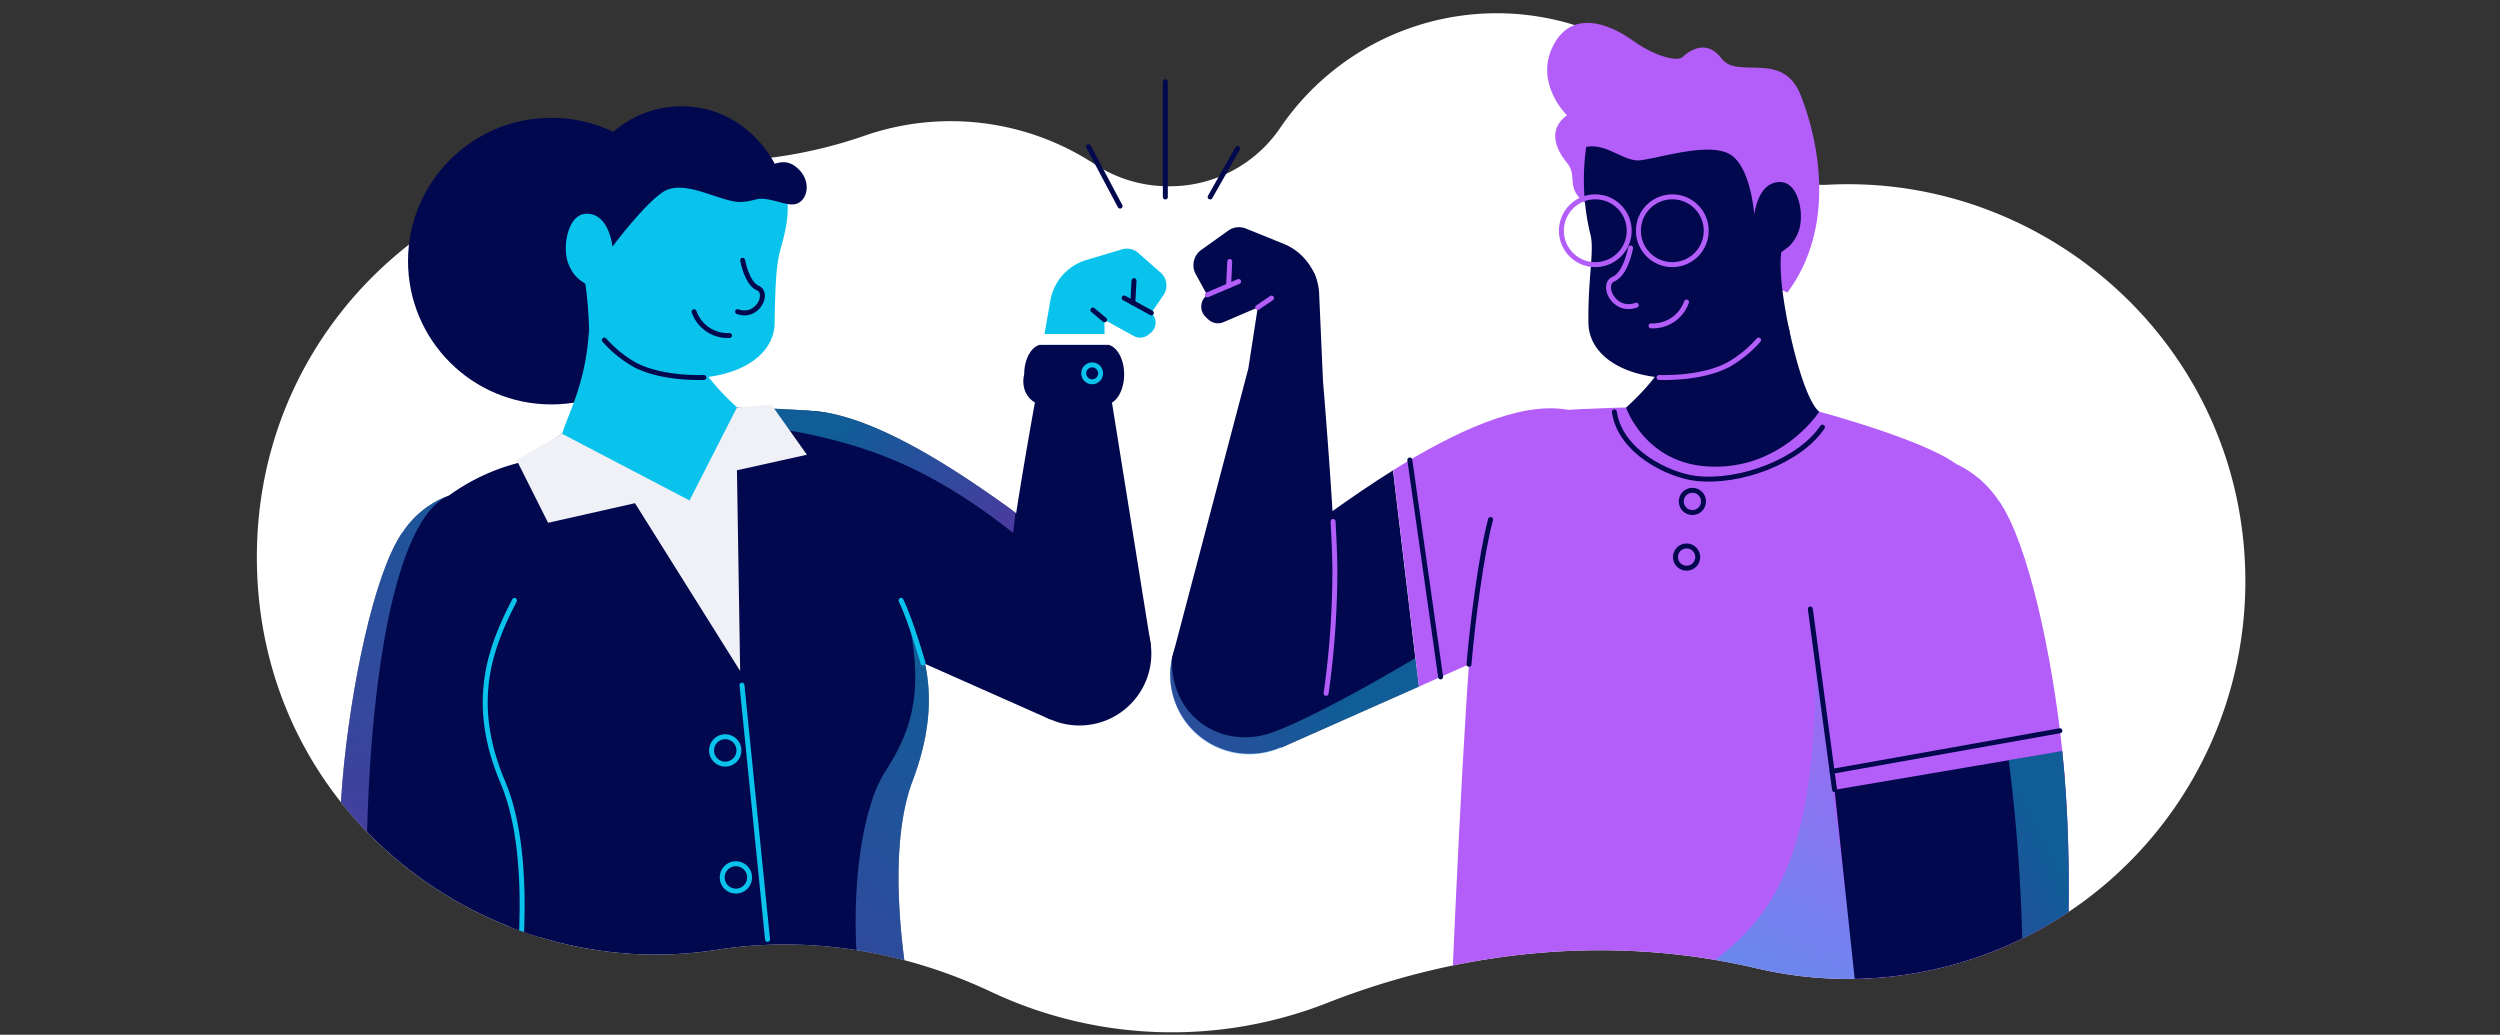 <?xml version="1.0" encoding="UTF-8"?> <svg xmlns="http://www.w3.org/2000/svg" xmlns:xlink="http://www.w3.org/1999/xlink" viewBox="0 0 841.99 348.5"><rect x="0" y="0" width="841.99" height="348.5" fill="#333333" stroke="none"/><defs><style>.cls-1,.cls-13,.cls-8,.cls-9{fill:none;}.cls-2{fill:#fff;}.cls-3{clip-path:url(#clip-path);}.cls-4{fill:#02084e;}.cls-5{fill:#0ac3ec;}.cls-12,.cls-14,.cls-15,.cls-16,.cls-6,.cls-7{opacity:0.5;}.cls-6{fill:url(#New_Gradient_Swatch_copy_3);}.cls-7{fill:url(#New_Gradient_Swatch_copy_3-2);}.cls-8{stroke:#0ac3ec;}.cls-13,.cls-8,.cls-9{stroke-linecap:round;stroke-linejoin:round;stroke-width:1.67px;}.cls-9{stroke:#02084e;}.cls-10{fill:#10e3b6;}.cls-11{fill:#b45ef9;}.cls-12{fill:url(#New_Gradient_Swatch_copy_3-3);}.cls-13{stroke:#b45ef9;}.cls-14{fill:url(#New_Gradient_Swatch_copy_3-4);}.cls-15{fill:url(#New_Gradient_Swatch_copy_3-5);}.cls-16{fill:url(#New_Gradient_Swatch_copy_3-6);}.cls-17{fill:#f0f1f7;}</style><clipPath id="clip-path"><path class="cls-1" d="M393.29-22C55.56-22,86.51,107.42,86.51,187.62c0,86.67,78.16,144.38,154.8,132.29,31.56-5,63.75.57,92.65,14.21a143,143,0,0,0,112.89,3.72c46.12-18.13,96.54-23.08,144.77-11.72A133.9,133.9,0,0,0,756.23,195.88C756.23,117.2,693.06-25.74,393.29-22Z"></path></clipPath><linearGradient id="New_Gradient_Swatch_copy_3" x1="339.49" y1="198.98" x2="230.26" y2="79.08" gradientUnits="userSpaceOnUse"><stop offset="0" stop-color="#ae5ef3"></stop><stop offset="0.48" stop-color="#1db2e2"></stop><stop offset="0.7" stop-color="#1db4e0"></stop><stop offset="0.8" stop-color="#1ebad8"></stop><stop offset="0.88" stop-color="#1fc4cb"></stop><stop offset="0.95" stop-color="#20d2b9"></stop><stop offset="1" stop-color="#22e0a7"></stop></linearGradient><linearGradient id="New_Gradient_Swatch_copy_3-2" x1="207" y1="417.38" x2="473.09" y2="31.8" xlink:href="#New_Gradient_Swatch_copy_3"></linearGradient><linearGradient id="New_Gradient_Swatch_copy_3-3" x1="654.5" y1="208.83" x2="530.7" y2="463.83" xlink:href="#New_Gradient_Swatch_copy_3"></linearGradient><linearGradient id="New_Gradient_Swatch_copy_3-4" x1="111.19" y1="340.94" x2="196.8" y2="-90.22" xlink:href="#New_Gradient_Swatch_copy_3"></linearGradient><linearGradient id="New_Gradient_Swatch_copy_3-5" x1="323.54" y1="283.31" x2="575.71" y2="156.12" xlink:href="#New_Gradient_Swatch_copy_3"></linearGradient><linearGradient id="New_Gradient_Swatch_copy_3-6" x1="615.23" y1="333.55" x2="779.39" y2="250.75" xlink:href="#New_Gradient_Swatch_copy_3"></linearGradient></defs><g id="Layer_4" data-name="Layer 4"><g id="Artwork_781" data-name="Artwork 781"><path class="cls-2" d="M615.94,62.2A44.48,44.48,0,0,1,577,43a88.21,88.21,0,0,0-145.83.06,44.84,44.84,0,0,1-37.07,19.67h-.8a45.19,45.19,0,0,1-24.85-7.59A88.4,88.4,0,0,0,291,45.77,156.39,156.39,0,0,1,229,54C154.93,49.17,86.51,107.42,86.51,187.62c0,86.67,78.16,144.38,154.8,132.29,31.56-5,63.75.57,92.65,14.21a143,143,0,0,0,112.89,3.72c46.12-18.13,96.54-23.08,144.77-11.72A133.9,133.9,0,0,0,756.23,195.88C756.23,117.2,689.76,58.58,615.94,62.2Z"></path><g class="cls-3"><path class="cls-4" d="M193.79,199.36a31.75,31.75,0,1,1-29-34.3A31.76,31.76,0,0,1,193.79,199.36Z"></path><path class="cls-4" d="M193.79,199.36l-15.18,142.5-53.17-4.44-10.14-.84s-3.1-35.89,0-73c2.63-31.48,10.69-70.59,20.14-84.08l4.13,1.41,4.5,1.53Z"></path><circle class="cls-5" cx="269.97" cy="170.42" r="31.76"></circle><path class="cls-4" d="M370.11,196.79l-16.35,45.53-42.15-18.7L255.9,198.9,265,144.84l1-6.08a30.47,30.47,0,0,1,6.89-.4,40.43,40.43,0,0,1,4.16.42h0l.22,0c18.6,2.85,42,17.6,60.37,30.7,1.46,1,2.93,2.11,4.38,3.22A354.61,354.61,0,0,1,370.11,196.79Z"></path><circle class="cls-4" cx="363.54" cy="220.11" r="24.23"></circle><path class="cls-4" d="M339.52,223.3l48.06-6.12-14.51-90.57L349.91,128s-8.18,44.58-9.36,57.63A271.49,271.49,0,0,0,339.52,223.3Z"></path><path class="cls-4" d="M372.37,136.21h-21.2c-4,0-7.59-4.61-6.23-10.11h0c0-5.58,2.79-10.1,6.23-10.1h21.2c3.45,0,6.24,4.52,6.24,10.1h0C378.61,131.69,375.82,136.21,372.37,136.21Z"></path><path class="cls-4" d="M307.33,263.07c-10.48,27.81-.21,75.77-.21,75.77H178.61s-28.82-106.48-24.76-130.17-2.59-41.81-2.59-41.81a68.94,68.94,0,0,1,23.18-10.93h0l14.84-9.84s33.55,19.86,58.91-8.85c0,0,5.34.11,11.75.38l2.93.12c3.41.16,6.94.37,10,.62,1.53.13,2.94.27,4.16.42h0l.22,0c2.29.51,5,4.64,7.89,10.57,8.69,18.06,18.3,52.8,18.3,52.8,3.38,6.56,6.48,13.49,8.13,21.43.08.43.17.86.25,1.31C313.8,235.42,313.15,247.66,307.33,263.07Z"></path><path class="cls-6" d="M342,172.74l-.76,6.75c-19.85-15.61-36.72-24.53-56.1-30.1a187.58,187.58,0,0,0-20.2-4.55l-1.52-.26-3.83-6.71.32-.25,2.93.12c3.41.16,6.94.37,10,.62a40.43,40.43,0,0,1,4.16.42h0l.22,0c18.6,2.85,42,17.6,60.37,30.7C339.12,170.55,340.59,171.63,342,172.74Z"></path><path class="cls-7" d="M307.33,263.07c-10.48,27.81-.21,75.77-.21,75.77H290.58c-5.08-28.27-1.9-64.37,7.58-79,9.86-15.2,12.72-28.61,7.61-52.13a151.73,151.73,0,0,1,6.09,17.21C313.8,235.42,313.15,247.66,307.33,263.07Z"></path><path class="cls-8" d="M173.28,202.2c-8,15.48-15.47,34.17-3.9,61.32,11.68,27.39,4,75.31,4,75.31"></path><circle class="cls-4" cx="185.69" cy="87.94" r="48.27"></circle><path class="cls-8" d="M303.47,202.19c3.27,6.76,7.41,21.11,7.41,21.11"></path><path class="cls-5" d="M189.3,146.09c2.67-8.14,8.2-17.77,9.12-35.75A15.54,15.54,0,0,1,214,95.62h0a15.56,15.56,0,0,1,14.87,11c3.62,11.78,7.26,19.51,19.38,30.6,0,0-7.56,28.54-16,31.31C222.87,171.63,189.3,146.09,189.3,146.09Z"></path><path class="cls-4" d="M265.08,66.2c-4.7-20.55-22.45-33.34-41.81-29.84s-31,22.06-31.09,39.57,6.29,35.8,6.29,35.8Z"></path><path class="cls-5" d="M263,83.45c-1.48,5.24-1.88,10.86-2.11,25.37-.14,9.23-8.76,16.72-23.79,18.3,0,0-13.9.72-23.33-4.29-6.24-3.32-15.39-6-15.39-12.32a140.1,140.1,0,0,0-1.22-14.89c-1.37-1.14-3.69-2-5.56-6.36-1.7-4-1.2-9.64.61-13.33,1.23-2.51,3.23-4.17,6.06-3.93,7,.61,8,11.09,8,11.09S216.33,69.54,223,64.86s17.28,2,24.87,3.07c5.49.74,10.26-3.07,17.21-1.73C265.87,72.94,264.44,78.24,263,83.45Z"></path><path class="cls-4" d="M249.94,61.09c5.28-2,11.85-9.35,17.69-5.23s4.75,11.25.79,12.72-9.36-3.32-17-1.1S249.94,61.09,249.94,61.09Z"></path><path class="cls-9" d="M250.12,87.66s1.39,7.85,5.17,9.4,0,10.35-6.89,7.9"></path><path class="cls-9" d="M233.77,105a12,12,0,0,0,11.93,8"></path><path class="cls-9" d="M237.07,127.12s-13.9.72-23.33-4.29a40.09,40.09,0,0,1-10.19-8.29"></path><path class="cls-5" d="M351.17,116l2.6-14.83a17.31,17.31,0,0,1,12.11-13.6l12-3.59a5.76,5.76,0,0,1,5.46,1.19l7.55,6.64a5.77,5.77,0,0,1,.95,7.6l-4.11,6h0a4.37,4.37,0,0,1-.15,6.68l-.84.67a4.37,4.37,0,0,1-4.77.46l-10-5.49.07,8.29Z"></path><line class="cls-9" x1="387.77" y1="105.39" x2="378.61" y2="100.36"></line><line class="cls-9" x1="381.54" y1="101.97" x2="381.93" y2="94.52"></line><line class="cls-9" x1="372.03" y1="107.71" x2="368.08" y2="104.43"></line><circle class="cls-10" cx="523.55" cy="172.8" r="34.92"></circle><path class="cls-4" d="M477.86,231.24l-46.42,20.6v0l-4.08-11.37-4.44-12.35-9.44-26.27v0s18-17.33,35.31-29.72l.36-.27c6.27-4.45,13-9.08,20-13.44l7.24,60.76Z"></path><path class="cls-11" d="M539,204.1l-43.12,19.14-18,8-1.45-12.12-7.24-60.76c20.47-12.78,42.72-23.28,58.73-20.36Z"></path><path class="cls-4" d="M447.32,228.52a24.9,24.9,0,0,1-.67,4.89.18.18,0,0,0,0,.06s0,0,0,.05a4.8,4.8,0,0,1-.15.63,26.63,26.63,0,0,1-51.75-12.52v0c.13-.63.3-1.27.5-1.91v0a24.32,24.32,0,0,1,.9-2.51,26.64,26.64,0,0,1,51.18,11.38Z"></path><circle class="cls-11" cx="644.27" cy="187.62" r="34.56"></circle><path class="cls-11" d="M695.24,339.82l-68.89,5.76L617.87,266l-8-75.46,63.5-21.62c9.55,13.63,17.79,51.31,21.21,84.06.26,2.51.49,5,.7,7.44C698.61,300.77,695.24,339.82,695.24,339.82Z"></path><path class="cls-11" d="M488.73,338.83H639.37s6.68-106.47,2.61-130.16,16.76-52.44,16.76-52.44c-11.17-8.26-46-17.58-46-17.58S573,166,547.64,137.24c0,0-7,.15-14.67.51-5.13.24-10.51.57-14.2,1-9.18,1.13-19.11,40.28-22.37,66.58S488.73,338.83,488.73,338.83Z"></path><path class="cls-12" d="M555.61,340.19C581.89,316.37,613,316,611.41,217.83l15.65,127.29Z"></path><path class="cls-4" d="M612.73,138.65c-3.39-2.65-7.18-14-10-27a19,19,0,0,0-17.26-14.93h0a19,19,0,0,0-19.41,13c-3.36,10.14-7.36,17.46-18.41,27.56,0,0,6.07,17.8,26.09,19.7C599.33,159.36,612.73,138.65,612.73,138.65Z"></path><path class="cls-11" d="M533.85,68.31c-6.79-5.16-2.29-8.83-6.12-13.5s-6.51-11.18,0-16c0,0-10.85-10.52-4.84-23s18.35-8.35,27-2.17,15.52,6.84,16.69,5.67,7.67-7,13.18.34,20.63-3,26.75,12.51S618.42,76.42,602,98.53Z"></path><path class="cls-4" d="M535.74,79.39c1.21,5.31-1,14.92-.76,29.43.14,9.23,8.76,16.72,23.79,18.3,0,0,16.71,1.45,26.14-3.56,6.24-3.32,17.81-5.66,17.81-11.94,0,0-4-17.51-2.78-26.69,1.37-1.13,3.69-2,5.56-6.36,1.7-3.94,1.2-9.63-.61-13.33-1.23-2.51-3.23-4.17-6.06-3.92-7,.6-8,11.08-8,11.08s-1-15.41-7.69-20.1-23,.64-30.54,1.67c-5.49.75-11.4-5.85-18.36-4.5A77.93,77.93,0,0,0,535.74,79.39Z"></path><path class="cls-4" d="M445.57,128.16l-1.31-29.78a18.94,18.94,0,0,0-1.65-6.44l-19,11.61-3.18,20.57-25.68,97.51,51.92,11.89a298.46,298.46,0,0,0,2.95-41.29C449.7,177.81,445.57,128.16,445.57,128.16Z"></path><circle class="cls-4" cx="432.47" cy="96.8" r="11.2"></circle><path class="cls-4" d="M432.49,82.19,419.69,77a6.32,6.32,0,0,0-6.1.72l-9,6.44a6.34,6.34,0,0,0-1.86,8.21l3.85,7a4.8,4.8,0,0,0-.56,7.33l.84.82a4.8,4.8,0,0,0,5.17,1l11.51-4.93,19-11.61A19,19,0,0,0,432.49,82.19Z"></path><line class="cls-13" x1="406.61" y1="99.31" x2="417.17" y2="94.8"></line><line class="cls-13" x1="413.79" y1="96.25" x2="414.17" y2="88.06"></line><line class="cls-13" x1="423.57" y1="103.55" x2="428.25" y2="100.39"></line><path class="cls-13" d="M446.63,233.52a298.46,298.46,0,0,0,2.95-41.29c0-3.7-.22-9.71-.61-16.61"></path><path class="cls-9" d="M494.75,223.75c1.14-13.69,4.12-37.12,7.27-48.79"></path><path class="cls-13" d="M549.17,83.53s-1.55,8.73-5.76,10.47,0,11.51,7.68,8.79"></path><path class="cls-13" d="M568,101.74a12,12,0,0,1-11.93,8"></path><circle class="cls-13" cx="537.29" cy="77.71" r="11.42"></circle><circle class="cls-13" cx="563.23" cy="77.71" r="11.42"></circle><path class="cls-13" d="M558.77,127.12s13.9.72,23.33-4.29a40.09,40.09,0,0,0,10.19-8.29"></path><path class="cls-4" d="M695.24,339.82l-27.75,2.32h0l-41.14,3.44L617.87,266l47.72-8.11,28.95-4.91c.26,2.51.49,5,.7,7.44C698.61,300.77,695.24,339.82,695.24,339.82Z"></path><line class="cls-9" x1="617.87" y1="265.96" x2="609.71" y2="205.1"></line><line class="cls-9" x1="474.82" y1="154.92" x2="485.2" y2="227.98"></line><line class="cls-9" x1="617.04" y1="259.79" x2="693.76" y2="246.11"></line><path class="cls-9" d="M543.7,138.72c2,13.55,18.37,21.35,27.51,22.41,15,1.73,35.06-6,42.58-17.28"></path><circle class="cls-9" cx="569.99" cy="168.88" r="3.75"></circle><circle class="cls-9" cx="568.04" cy="187.62" r="3.75"></circle><path class="cls-14" d="M151.25,166.88c-26.6,11.26-31.12,120.07-25.81,170.54l-10.14-.84s-3.1-35.89,0-73c2.63-31.48,10.69-70.59,20.14-84.08A31.74,31.74,0,0,1,151.25,166.88Z"></path><path class="cls-15" d="M476.71,221.63l1.15,9.61-46.42,20.6v0a26.62,26.62,0,0,1-36.71-30.18c-.65,20.05,17.19,31.35,34.51,24.77C446.28,239.94,476.71,221.63,476.71,221.63Z"></path><path class="cls-16" d="M695.24,339.82,681.17,341a589.79,589.79,0,0,0-4.64-85l18-3.06c.26,2.51.49,5,.7,7.44C698.61,300.77,695.24,339.82,695.24,339.82Z"></path></g><line class="cls-9" x1="377.24" y1="69.42" x2="366.61" y2="49.41"></line><line class="cls-9" x1="392.48" y1="66.34" x2="392.48" y2="27.54"></line><line class="cls-9" x1="407.57" y1="66.34" x2="416.81" y2="50.02"></line><rect class="cls-2" x="350.19" y="112.49" width="23.02" height="3.61"></rect><circle class="cls-8" cx="367.84" cy="125.74" r="2.85"></circle><polygon class="cls-17" points="248.2 137.24 259.75 136.21 271.76 153.15 248.2 158.38 249.28 225.98 213.86 169.47 184.6 176.07 173.98 154.92 189.3 146.09 232.23 168.55 248.2 137.24"></polygon><line class="cls-8" x1="249.89" y1="230.76" x2="258.51" y2="316.37"></line><circle class="cls-8" cx="244.26" cy="252.74" r="4.62"></circle><circle class="cls-8" cx="247.85" cy="295.51" r="4.62"></circle></g></g></svg> 